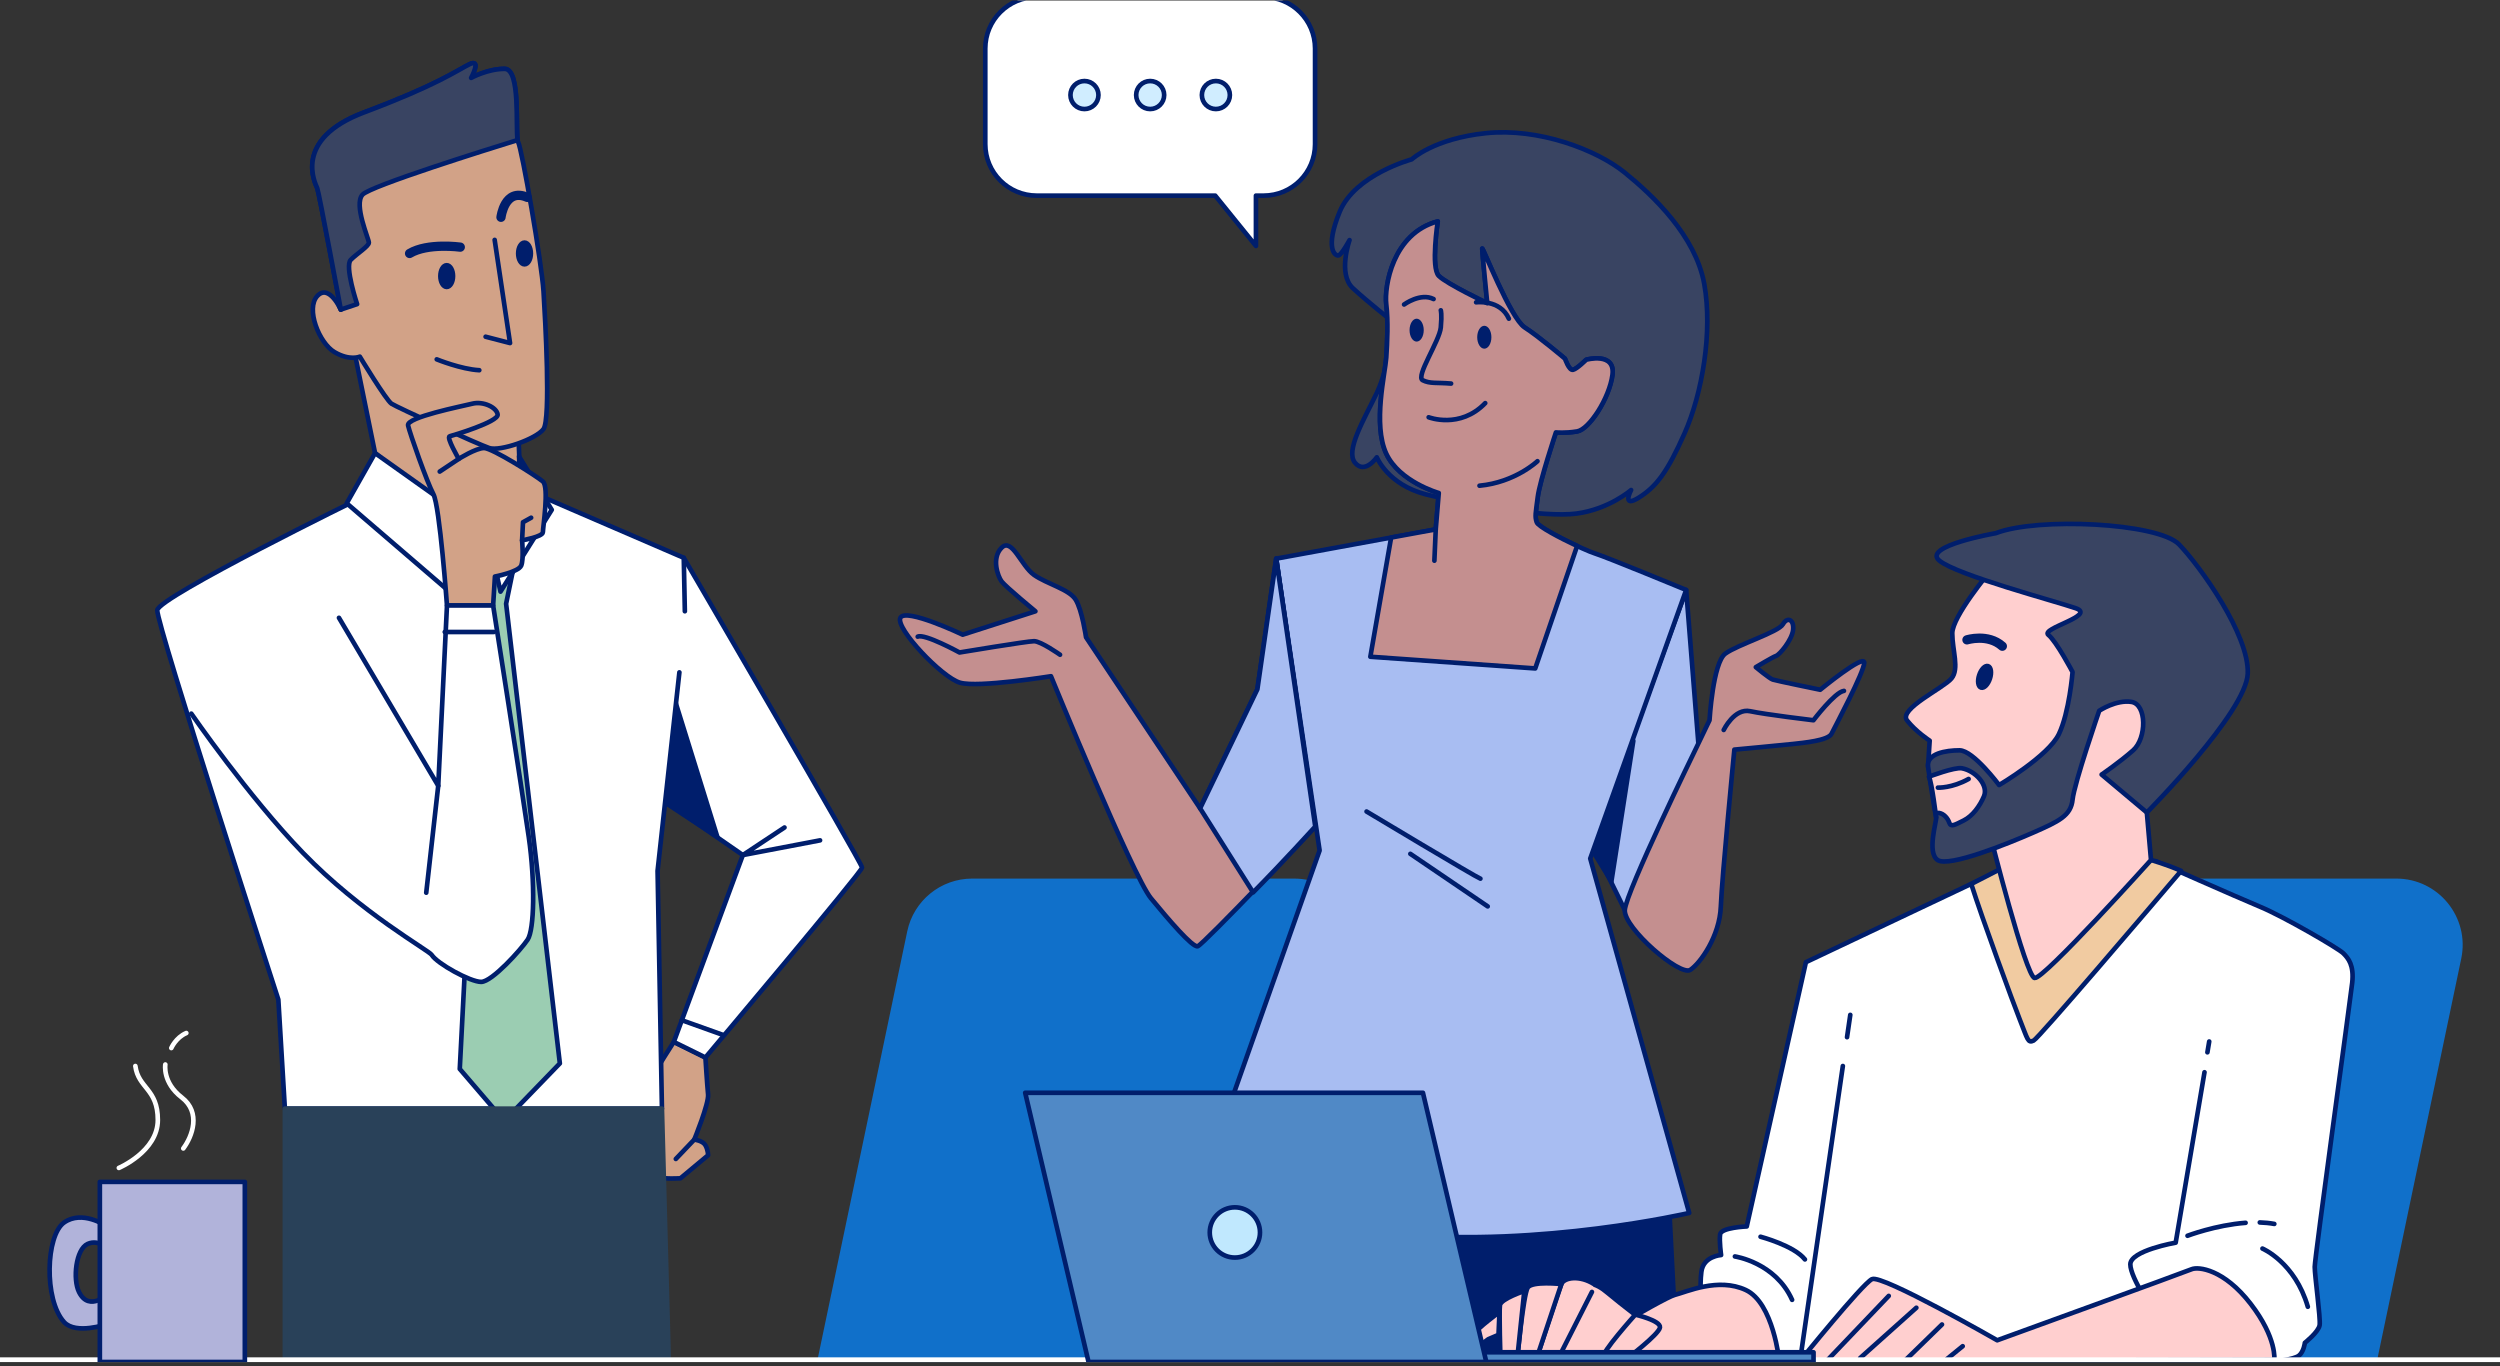 <svg xmlns="http://www.w3.org/2000/svg" width="538" height="294" viewBox="0 0 538 294" fill="none"><rect x="0" y="0" width="538" height="294" fill="#333333" stroke="none"/><g clip-path="url(#clip0_152_2330)"><path d="M278.494 189.571H209.217C202.694 189.571 197.064 194.144 195.727 200.528L176.338 293.097H273.78L291.986 206.179C293.779 197.616 287.243 189.571 278.494 189.571Z" fill="#1070CA" stroke="#1070CA" stroke-miterlimit="10" stroke-linecap="round" stroke-linejoin="round"></path><path d="M145.005 224.221C145.005 224.221 133.344 242.464 133.741 243.257C134.138 244.05 141.673 252.973 142.267 253.37C142.862 253.767 146.431 253.568 146.431 253.568L152.38 248.611C152.38 248.611 152.38 247.421 151.785 246.43C151.19 245.438 149.406 245.24 149.406 245.24C149.406 245.24 152.579 237.507 152.38 235.524C152.182 233.541 151.805 227.574 151.805 227.574L145.005 224.221Z" fill="#D2A287" stroke="#001E6C" stroke-miterlimit="10" stroke-linecap="round" stroke-linejoin="round"></path><path d="M149.406 245.24L145.44 249.404" stroke="#001E6C" stroke-miterlimit="10" stroke-linecap="round" stroke-linejoin="round"></path><path d="M147.144 120.042C147.144 120.042 185.52 185.802 185.52 186.697C185.52 187.592 151.804 227.573 151.804 227.573L145.004 224.22L159.86 184.011L140.466 170.584L147.144 120.042Z" fill="white" stroke="#001E6C" stroke-miterlimit="10" stroke-linecap="round" stroke-linejoin="round"></path><path d="M145.416 151.282L154.373 180.113L143.737 173.115L145.416 151.282Z" fill="#001E6C" stroke="#001E6C" stroke-miterlimit="10" stroke-linecap="round" stroke-linejoin="round"></path><path d="M176.476 180.843L159.86 184.012L168.821 178.078" stroke="#001E6C" stroke-miterlimit="10" stroke-linecap="round" stroke-linejoin="round"></path><path d="M146.706 219.543L155.637 222.733" stroke="#001E6C" stroke-miterlimit="10" stroke-linecap="round" stroke-linejoin="round"></path><path d="M146.205 144.69L141.51 187.412L142.449 238.585H61.307L59.899 215.111C59.899 215.111 33.608 134.127 33.843 131.31C34.078 128.493 77.662 107.132 77.662 107.132L114.516 105.958L147.145 120.042L147.38 131.544" fill="white"></path><path d="M146.205 144.69L141.51 187.412L142.449 238.585H61.307L59.899 215.111C59.899 215.111 33.608 134.127 33.843 131.31C34.078 128.493 77.662 107.132 77.662 107.132L114.516 105.958L147.145 120.042L147.38 131.544" stroke="#001E6C" stroke-miterlimit="10" stroke-linecap="round" stroke-linejoin="round"></path><path d="M96.548 120.353L104.127 129.526L98.941 230.04L108.514 241.208L120.48 228.844L108.913 129.925L111.705 116.364L107.317 105.196L87.773 106.791L96.548 120.353Z" fill="#9BCDB2" stroke="#001E6C" stroke-miterlimit="10" stroke-linecap="round" stroke-linejoin="round"></path><path d="M75.784 73.329L80.713 97.508L99.492 113.47L111.933 103.141L111.464 90.935H106.065L82.591 79.198L75.784 73.329Z" fill="#D2A287" stroke="#001E6C" stroke-miterlimit="10" stroke-linecap="round" stroke-linejoin="round"></path><path d="M103.718 109.479L107.708 127.319L118.741 109.714L111.699 98.212L111.933 103.141L103.718 109.479Z" fill="white" stroke="#001E6C" stroke-miterlimit="10" stroke-linecap="round" stroke-linejoin="round"></path><path d="M80.713 97.508L74.61 108.305L98.084 128.493L100.196 111.357L80.713 97.508Z" fill="white" stroke="#001E6C" stroke-miterlimit="10" stroke-linecap="round" stroke-linejoin="round"></path><path d="M73.343 66.62C73.343 66.62 70.811 60.972 68.28 63.699C65.748 66.426 68.669 73.826 71.98 75.773C75.291 77.72 77.433 76.747 77.433 76.747C77.433 76.747 83.081 86.095 84.249 86.874C85.417 87.653 102.945 95.638 105.282 96.417C107.619 97.196 115.409 94.47 116.967 92.327C118.525 90.185 117.356 68.957 116.967 62.725C116.578 56.493 112.293 31.955 111.514 30.592C110.735 29.229 112.293 14.817 108.593 14.817C104.893 14.817 101.387 16.764 101.387 16.764C101.387 16.764 103.724 12.48 100.997 13.843C98.27 15.206 93.986 18.322 78.406 24.165C62.826 30.007 67.89 39.55 68.279 40.524C68.669 41.498 73.343 66.62 73.343 66.62Z" fill="#D2A287" stroke="#001E6C" stroke-miterlimit="10" stroke-linecap="round" stroke-linejoin="round"></path><path d="M73.343 66.62C73.343 66.62 73.204 66.315 72.967 65.888L73.343 66.62Z" stroke="#001E6C" stroke-miterlimit="10" stroke-linecap="round" stroke-linejoin="round"></path><path d="M111.386 30.138C110.923 27.334 112.042 14.817 108.593 14.817C104.893 14.817 101.387 16.764 101.387 16.764C101.387 16.764 103.724 12.48 100.997 13.843C98.27 15.206 93.986 18.322 78.406 24.165C62.826 30.007 67.89 39.55 68.279 40.524C68.668 41.498 73.343 66.62 73.343 66.62L76.848 65.451C76.848 65.451 74.122 57.272 75.485 55.908C76.848 54.545 79.38 52.987 79.38 52.208C79.38 51.429 76.069 44.029 78.017 41.886C79.7 40.036 104.64 32.226 111.386 30.138Z" fill="#394462" stroke="#001E6C" stroke-miterlimit="10" stroke-linecap="round" stroke-linejoin="round"></path><path d="M106.45 51.625L109.761 73.826L104.503 72.463" stroke="#001E6C" stroke-miterlimit="10" stroke-linecap="round" stroke-linejoin="round"></path><path d="M99.049 53.183C99.049 53.183 92.039 52.209 88.144 54.546" stroke="#001E6C" stroke-width="2" stroke-miterlimit="10" stroke-linecap="round" stroke-linejoin="round"></path><path d="M107.813 46.756C107.813 46.756 108.592 40.329 113.461 42.471" stroke="#001E6C" stroke-width="2" stroke-miterlimit="10" stroke-linecap="round" stroke-linejoin="round"></path><path d="M93.987 77.332C93.987 77.332 99.245 79.474 103.14 79.669" stroke="#001E6C" stroke-miterlimit="10" stroke-linecap="round" stroke-linejoin="round"></path><path d="M97.492 59.415C97.492 60.706 96.882 61.752 96.129 61.752C95.376 61.752 94.766 60.706 94.766 59.415C94.766 58.124 95.376 57.078 96.129 57.078C96.882 57.078 97.492 58.124 97.492 59.415Z" fill="#001E6C" stroke="#001E6C" stroke-miterlimit="10" stroke-linecap="round" stroke-linejoin="round"></path><path d="M114.24 54.546C114.24 55.837 113.63 56.883 112.877 56.883C112.124 56.883 111.514 55.837 111.514 54.546C111.514 53.255 112.124 52.209 112.877 52.209C113.63 52.209 114.24 53.255 114.24 54.546Z" fill="#001E6C" stroke="#001E6C" stroke-miterlimit="10" stroke-linecap="round" stroke-linejoin="round"></path><path d="M98.72 98.754C98.72 98.754 95.993 94.08 96.773 93.885C97.552 93.69 107.289 90.769 107.095 89.211C106.9 87.653 103.979 86.29 101.642 86.874C99.305 87.458 87.425 89.795 87.815 91.548C88.205 93.301 91.905 103.817 93.268 106.349C94.631 108.881 96.189 130.303 96.189 130.303H106.121L106.51 124.071C106.51 124.071 111.574 123.097 112.158 121.734C112.742 120.371 112.353 116.281 112.353 116.281C112.353 116.281 116.832 115.502 116.832 114.528C116.832 113.554 118.195 104.791 116.832 103.622C115.469 102.453 105.926 96.416 104.173 96.416C102.421 96.417 98.72 98.754 98.72 98.754Z" fill="#D2A287" stroke="#001E6C" stroke-miterlimit="10" stroke-linecap="round" stroke-linejoin="round"></path><path d="M112.353 116.281L112.548 112.386L114.3 111.413" stroke="#001E6C" stroke-miterlimit="10" stroke-linecap="round" stroke-linejoin="round"></path><path d="M98.72 98.754L94.631 101.48" stroke="#001E6C" stroke-miterlimit="10" stroke-linecap="round" stroke-linejoin="round"></path><path d="M72.947 132.953L94.308 169.103L96.189 130.304H106.121C106.121 130.304 112.383 170.277 113.791 180.136C115.2 189.995 114.965 200.089 113.556 202.201C112.148 204.314 105.889 211.303 103.542 211.303C101.195 211.303 94.073 207.366 92.899 205.488C92.297 204.524 77.672 196.438 65.204 183.537C53.382 171.304 41.17 153.572 41.17 153.572" fill="white"></path><path d="M72.947 132.953L94.308 169.103L96.189 130.304H106.121C106.121 130.304 112.383 170.277 113.791 180.136C115.2 189.995 114.965 200.089 113.556 202.201C112.148 204.314 105.889 211.303 103.542 211.303C101.195 211.303 94.073 207.366 92.899 205.488C92.297 204.524 77.672 196.438 65.204 183.537C53.382 171.304 41.17 153.572 41.17 153.572" stroke="#001E6C" stroke-miterlimit="10" stroke-linecap="round" stroke-linejoin="round"></path><path d="M94.308 169.102L91.726 192.107" stroke="#001E6C" stroke-miterlimit="10" stroke-linecap="round" stroke-linejoin="round"></path><path d="M95.717 136.005H106.28" stroke="#001E6C" stroke-miterlimit="10" stroke-linecap="round" stroke-linejoin="round"></path><path d="M61.307 238.585V293.097H143.92L142.449 238.585H61.307Z" fill="#294159" stroke="#294159" stroke-miterlimit="10" stroke-linecap="round" stroke-linejoin="round"></path><path d="M303.806 34.292C303.806 34.292 291.594 37.58 288.306 45.565C285.018 53.55 287.367 55.194 288.071 54.959C288.775 54.724 290.42 51.671 290.42 51.671C290.42 51.671 287.837 58.952 291.125 62.005C294.413 65.058 299.815 69.285 299.815 69.285C299.815 69.285 299.11 78.679 296.292 84.551C293.474 90.422 289.481 96.998 291.595 99.582C293.709 102.165 296.292 98.408 296.292 98.408C296.292 98.408 298.641 104.279 306.86 106.393C315.08 108.507 332.21 111.46 339.256 110.521C346.302 109.582 351.013 105.454 351.013 105.454C351.013 105.454 348.899 109.447 352.657 107.098C356.415 104.749 358.763 101.696 362.521 93.242C366.279 84.787 368.627 71.401 366.748 61.067C364.869 50.733 355.71 42.044 349.604 37.112C343.498 32.18 331.051 27.483 319.777 28.657C308.503 29.83 303.806 34.292 303.806 34.292Z" fill="#394462" stroke="#001E6C" stroke-miterlimit="10" stroke-linecap="round" stroke-linejoin="round"></path><path d="M362.863 126.955L365.946 165.694L349.658 195.835L342.854 181.98L362.863 126.955Z" fill="#A8BDF2" stroke="#001E6C" stroke-miterlimit="10" stroke-linecap="round" stroke-linejoin="round"></path><path d="M351.487 159.44L346.77 189.693L342.704 183.024L351.487 159.44Z" fill="#001E6C" stroke="#001E6C" stroke-miterlimit="10" stroke-linecap="round" stroke-linejoin="round"></path><path d="M257.792 293.097L261.128 255.734L359.207 259.737L360.875 292.43L257.792 293.097Z" fill="#001E6C" stroke="#001E6C" stroke-miterlimit="10" stroke-linecap="round" stroke-linejoin="round"></path><path d="M309.406 47.639C309.406 47.639 307.885 57.635 309.623 59.373C311.361 61.111 320.054 65.24 320.054 65.24C320.054 65.24 318.968 54.157 318.968 53.505C318.968 52.853 325.053 68.499 328.095 70.455C331.137 72.411 336.787 77.192 336.787 77.192C336.787 77.192 337.656 79.8 338.525 79.582C339.394 79.364 341.35 77.409 341.35 77.409C341.35 77.409 347.652 75.671 347 80.669C346.348 85.667 342.002 92.403 339.394 92.838C336.786 93.273 334.831 93.055 334.831 93.055C334.831 93.055 331.354 103.486 330.919 106.962C330.484 110.439 330.267 111.091 330.702 112.395C331.137 113.699 341.133 118.48 343.306 119.132C345.479 119.784 362.863 126.955 362.863 126.955L342.219 184.758L363.515 261.032C363.515 261.032 331.571 268.42 301.148 265.595C270.725 262.77 258.122 256.251 258.122 256.251L283.981 183.019L274.637 120.218L308.971 113.916L309.623 106.093C309.623 106.093 301.148 103.703 298.323 97.618C295.393 91.308 298.106 80.233 298.323 76.974C298.54 73.714 298.758 69.151 298.323 65.457C297.888 61.763 299.627 50.246 309.406 47.639Z" fill="#A8BDF2" stroke="#001E6C" stroke-miterlimit="10" stroke-linecap="round" stroke-linejoin="round"></path><path d="M294.084 174.639C294.084 174.639 317.641 188.773 318.583 189.087" stroke="#001E6C" stroke-miterlimit="10" stroke-linecap="round" stroke-linejoin="round"></path><path d="M303.507 183.748L320.153 195.055" stroke="#001E6C" stroke-miterlimit="10" stroke-linecap="round" stroke-linejoin="round"></path><path d="M339.398 117.492C335.724 115.781 330.998 113.283 330.702 112.396C330.268 111.092 330.485 110.44 330.919 106.963C331.354 103.486 334.831 93.056 334.831 93.056C334.831 93.056 336.787 93.273 339.394 92.839C342.002 92.404 346.348 85.668 347 80.67C347.652 75.672 341.35 77.41 341.35 77.41C341.35 77.41 339.394 79.366 338.525 79.583C337.656 79.8 336.787 77.193 336.787 77.193C336.787 77.193 331.137 72.412 328.095 70.456C325.053 68.5 318.968 52.854 318.968 53.506C318.968 54.158 320.054 65.24 320.054 65.24C320.054 65.24 311.362 61.111 309.623 59.373C307.885 57.635 309.406 47.639 309.406 47.639C299.627 50.247 297.889 61.764 298.323 65.458C298.757 69.152 298.54 73.716 298.323 76.975C298.106 80.234 295.393 91.309 298.323 97.619C301.148 103.704 309.623 106.094 309.623 106.094L308.971 113.917L299.371 115.679L294.899 141.332L330.382 143.847L339.398 117.492Z" fill="#C48F8F" stroke="#001E6C" stroke-miterlimit="10" stroke-linecap="round" stroke-linejoin="round"></path><path d="M308.972 113.917L308.679 120.661" stroke="#001E6C" stroke-miterlimit="10" stroke-linecap="round" stroke-linejoin="round"></path><path d="M330.861 99.249C330.861 99.249 326.065 103.805 318.391 104.525" stroke="#001E6C" stroke-miterlimit="10" stroke-linecap="round" stroke-linejoin="round"></path><path d="M307.45 89.796C307.45 89.796 314.186 92.404 319.619 86.754" stroke="#001E6C" stroke-miterlimit="10" stroke-linecap="round" stroke-linejoin="round"></path><path d="M310.061 66.78C310.061 66.78 310.325 67.571 310.061 70.47C309.797 73.37 304.58 81.034 306.161 81.825C307.743 82.616 309.111 82.281 312.274 82.544" stroke="#001E6C" stroke-miterlimit="10" stroke-linecap="round" stroke-linejoin="round"></path><path d="M306.389 71.047C306.389 72.409 305.706 73.513 304.862 73.513C304.018 73.513 303.335 72.409 303.335 71.047C303.335 69.685 304.018 68.581 304.862 68.581C305.706 68.581 306.389 69.685 306.389 71.047Z" fill="#001E6C"></path><path d="M320.95 72.573C320.95 73.935 320.266 75.039 319.423 75.039C318.58 75.039 317.896 73.935 317.896 72.573C317.896 71.211 318.58 70.107 319.423 70.107C320.267 70.107 320.95 71.211 320.95 72.573Z" fill="#001E6C"></path><path d="M302.162 65.528C302.162 65.528 305.685 62.945 308.503 64.354" stroke="#001E6C" stroke-miterlimit="10" stroke-linecap="round" stroke-linejoin="round"></path><path d="M317.662 65.058C317.662 65.058 322.829 64.353 324.708 68.581" stroke="#001E6C" stroke-miterlimit="10" stroke-linecap="round" stroke-linejoin="round"></path><path d="M274.637 120.219L270.592 148.317L258.262 173.958L233.713 137.141C233.713 137.141 232.875 131.274 231.478 129.039C230.081 126.804 225.331 125.686 222.538 123.731C219.744 121.775 217.788 115.629 215.553 117.864C213.318 120.099 214.715 124.011 215.553 125.128C216.391 126.246 222.817 131.554 222.817 131.554L207.171 136.583C207.171 136.583 194.878 130.716 193.76 132.951C192.643 135.186 202.701 145.803 206.612 146.921C210.523 148.038 226.169 145.524 226.169 145.524C226.169 145.524 243.771 188.55 247.682 193.3C251.593 198.05 256.622 203.917 257.74 203.637C258.858 203.358 283.046 177.877 283.046 177.877L274.637 120.219Z" fill="#C48F8F" stroke="#001E6C" stroke-miterlimit="10" stroke-linecap="round" stroke-linejoin="round"></path><path d="M228.12 140.899C228.12 140.899 223.988 137.982 222.529 137.982C221.071 137.982 206.486 140.413 206.486 140.413C206.486 140.413 198.951 136.281 197.492 137.01" stroke="#001E6C" stroke-miterlimit="10" stroke-linecap="round" stroke-linejoin="round"></path><path d="M269.671 192.04C276.393 185.223 283.046 177.875 283.046 177.875L274.637 120.218L270.592 148.316L258.262 173.957L269.671 192.04Z" fill="#A8BDF2" stroke="#001E6C" stroke-miterlimit="10" stroke-linecap="round" stroke-linejoin="round"></path><path d="M367.889 154.998C367.889 154.998 368.618 142.601 371.292 140.656C373.966 138.711 382.717 136.038 383.689 134.336C384.661 132.635 386.12 133.364 385.877 135.551C385.634 137.739 382.96 140.899 382.231 141.142C381.502 141.385 377.855 143.573 377.855 143.573C377.855 143.573 380.772 146.004 381.501 146.247C382.23 146.49 391.71 148.435 391.71 148.435C391.71 148.435 401.19 140.656 401.19 142.601C401.19 144.546 394.87 156.456 394.141 157.915C393.412 159.373 388.064 159.86 385.876 160.103C383.688 160.346 373.236 161.318 373.236 161.318C373.236 161.318 370.562 188.786 370.319 195.106C370.076 201.426 365.944 207.26 363.756 208.718C361.568 210.176 349.414 199.724 349.657 195.835C349.9 191.946 364.971 161.075 364.971 161.075L367.889 154.998Z" fill="#C48F8F" stroke="#001E6C" stroke-miterlimit="10" stroke-linecap="round" stroke-linejoin="round"></path><path d="M370.943 157.085C370.943 157.085 373.236 152.324 376.639 153.054C380.042 153.783 390.252 154.999 390.252 154.999C390.252 154.999 394.87 148.922 396.815 148.679" stroke="#001E6C" stroke-miterlimit="10" stroke-linecap="round" stroke-linejoin="round"></path><path d="M515.682 189.571H446.404C439.881 189.571 434.251 194.144 432.914 200.528L413.525 293.097H510.967L529.173 206.179C530.966 197.616 524.431 189.571 515.682 189.571Z" fill="#1070CA" stroke="#1070CA" stroke-miterlimit="10" stroke-linecap="round" stroke-linejoin="round"></path><path d="M432.982 186.052L388.631 207.06L375.899 263.931C375.899 263.931 370.382 264.143 370.169 265.629C369.957 267.115 370.381 270.085 370.381 270.085C370.381 270.085 366.561 270.297 366.137 273.692C365.713 277.087 366.137 280.695 366.774 282.392C367.411 284.09 373.777 291.941 375.687 292.153C377.597 292.365 379.931 292.79 380.568 293.002C381.205 293.214 489.429 293.002 489.429 293.002C489.429 293.002 493.673 292.578 494.734 291.729C495.795 290.88 496.007 288.97 496.007 288.97C496.007 288.97 498.978 286.636 499.19 285.15C499.402 283.665 498.129 274.54 498.129 272.63C498.129 270.72 505.768 215.335 506.193 211.515C506.618 207.695 505.344 206.21 504.283 205.149C503.222 204.088 491.551 197.297 486.458 195.175C481.365 193.053 463.883 185.307 463.883 185.307L432.982 186.052Z" fill="white" stroke="#001E6C" stroke-miterlimit="10" stroke-linecap="round" stroke-linejoin="round"></path><path d="M437.651 223.919C438.743 223.373 462.606 195.376 469.383 187.41C466.197 186.005 462.895 185.077 462.895 185.077L432.982 185.722L424.213 190.237C426.492 197.472 433.306 216.029 434.68 219.462C436.378 223.706 436.378 224.555 437.651 223.919Z" fill="#F1CBA1" stroke="#001E6C" stroke-miterlimit="10" stroke-linecap="round" stroke-linejoin="round"></path><path d="M428.294 122.904C428.294 122.904 420.129 132.633 420.129 136.281C420.129 139.929 421.692 143.925 419.955 146.01C418.218 148.095 408.489 152.612 410.4 155.044C412.311 157.476 415.265 159.387 415.265 159.387L414.917 164.946C414.917 164.946 418.392 178.497 420.303 179.192C422.214 179.887 428.295 179.713 428.295 179.713C428.295 179.713 435.939 210.116 437.85 210.463C439.761 210.811 462.896 185.076 462.896 185.076L461.999 174.848C461.999 174.848 471.033 160.081 473.465 153.305C475.897 146.53 471.033 132.457 464.084 126.029C457.135 119.601 443.063 118.559 437.851 119.08C432.638 119.603 428.294 122.904 428.294 122.904Z" fill="#FFCFCF" stroke="#001E6C" stroke-miterlimit="10" stroke-linecap="round" stroke-linejoin="round"></path><path d="M423.293 137.696C423.293 137.696 427.773 136.281 430.9 139.061" stroke="#001E6C" stroke-width="2" stroke-miterlimit="10" stroke-linecap="round" stroke-linejoin="round"></path><path d="M428.234 146.041C427.815 147.317 426.959 148.183 426.32 147.973C425.682 147.764 425.504 146.559 425.922 145.283C426.341 144.007 427.197 143.142 427.836 143.351C428.475 143.56 428.652 144.765 428.234 146.041Z" fill="#001E6C" stroke="#001E6C" stroke-miterlimit="10" stroke-linecap="round" stroke-linejoin="round"></path><path d="M429.511 114.738C429.511 114.738 413.528 117.518 417.35 120.645C421.172 123.772 442.194 129.332 446.711 130.895C451.228 132.459 439.067 135.238 440.804 136.628C442.541 138.018 446.016 144.62 446.016 144.62C446.016 144.62 445.321 153.306 443.063 157.997C440.804 162.688 430.207 168.942 430.207 168.942C430.207 168.942 424.648 161.472 421.694 161.472C418.741 161.472 414.571 162.167 414.919 164.947C415.267 167.727 416.483 175.197 416.656 175.892C416.83 176.587 414.571 183.536 417.004 185.1C419.436 186.664 431.945 181.625 437.504 179.193C443.063 176.761 445.669 175.545 446.017 172.07C446.365 168.595 451.75 152.96 451.75 152.96C451.75 152.96 455.398 150.528 458.699 151.049C462 151.57 462 158.867 459.046 161.473C456.093 164.079 452.271 166.685 452.271 166.685L462 174.85C462 174.85 483.369 153.307 483.716 144.968C484.064 136.629 473.466 121.862 468.949 117.171C464.431 112.48 438.371 111.264 429.511 114.738Z" fill="#394462" stroke="#001E6C" stroke-miterlimit="10" stroke-linecap="round" stroke-linejoin="round"></path><path d="M415.103 167.144C415.103 167.144 420.634 165.042 422.208 165.336C425.126 165.882 427.967 168.984 426.946 171.367C426.041 173.48 424.529 175.595 422.579 176.57C420.629 177.545 419.816 178.033 419.491 177.058C419.166 176.083 418.301 175.119 417.325 174.957C416.35 174.794 416.654 175.892 416.654 175.892C416.654 175.892 415.753 168.444 415.103 167.144Z" fill="#FFCFCF" stroke="#001E6C" stroke-miterlimit="10" stroke-linecap="round" stroke-linejoin="round"></path><path d="M417.039 169.5C417.039 169.5 420.054 169.644 423.644 167.633" stroke="#001E6C" stroke-miterlimit="10" stroke-linecap="round" stroke-linejoin="round"></path><path d="M373.353 270.391C373.353 270.391 382.053 271.664 385.661 279.728" stroke="#001E6C" stroke-miterlimit="10" stroke-linecap="round" stroke-linejoin="round"></path><path d="M378.87 266.147C378.87 266.147 386.085 268.057 388.419 271.028" stroke="#001E6C" stroke-miterlimit="10" stroke-linecap="round" stroke-linejoin="round"></path><path d="M474.408 230.748L468.208 267.42C468.208 267.42 458.447 269.118 458.447 272.089C458.447 275.06 463.752 282.699 463.752 282.699" stroke="#001E6C" stroke-miterlimit="10" stroke-linecap="round" stroke-linejoin="round"></path><path d="M475.423 224.131L475.035 226.458" stroke="#001E6C" stroke-miterlimit="10" stroke-linecap="round" stroke-linejoin="round"></path><path d="M486.311 263.071C487.373 263.103 488.421 263.202 489.429 263.388" stroke="#001E6C" stroke-miterlimit="10" stroke-linecap="round" stroke-linejoin="round"></path><path d="M470.755 265.935C470.755 265.935 476.811 263.634 483.249 263.149" stroke="#001E6C" stroke-miterlimit="10" stroke-linecap="round" stroke-linejoin="round"></path><path d="M486.882 268.694C486.882 268.694 493.885 271.665 496.643 281.214" stroke="#001E6C" stroke-miterlimit="10" stroke-linecap="round" stroke-linejoin="round"></path><path d="M489.429 292.673C489.429 292.673 490.066 288.004 484.336 280.577C478.607 273.15 473.089 272.513 471.604 273.15C470.118 273.787 429.8 288.429 429.8 288.429C429.8 288.429 404.972 274.211 402.85 275.272C400.728 276.333 387.359 292.885 387.359 292.885L489.429 292.673Z" fill="#FFCFCF" stroke="#001E6C" stroke-miterlimit="10" stroke-linecap="round" stroke-linejoin="round"></path><path d="M393.088 292.885L406.457 278.88" stroke="#001E6C" stroke-miterlimit="10" stroke-linecap="round" stroke-linejoin="round"></path><path d="M400.303 292.248L412.398 281.426" stroke="#001E6C" stroke-miterlimit="10" stroke-linecap="round" stroke-linejoin="round"></path><path d="M409.64 293.097L417.916 285.033" stroke="#001E6C" stroke-miterlimit="10" stroke-linecap="round" stroke-linejoin="round"></path><path d="M418.977 292.461L422.372 289.702" stroke="#001E6C" stroke-miterlimit="10" stroke-linecap="round" stroke-linejoin="round"></path><path d="M397.483 223.201L398.181 218.401" stroke="#001E6C" stroke-miterlimit="10" stroke-linecap="round" stroke-linejoin="round"></path><path d="M387.358 292.885L396.582 229.406" stroke="#001E6C" stroke-miterlimit="10" stroke-linecap="round" stroke-linejoin="round"></path><path d="M382.902 292.885C382.902 292.885 381.629 280.365 375.687 277.606C369.745 274.847 362.955 278.03 360.408 278.667C357.861 279.304 334.943 293.097 334.943 293.097L382.902 292.885Z" fill="#FFCFCF" stroke="#001E6C" stroke-miterlimit="10" stroke-linecap="round" stroke-linejoin="round"></path><path d="M354.891 285.246C354.891 285.246 348.737 280.578 345.978 278.243C343.219 275.909 341.522 275.697 336.004 276.333C330.487 276.97 326.455 292.885 326.455 292.885H347.039L354.891 285.246Z" fill="#FFCFCF" stroke="#001E6C" stroke-miterlimit="10" stroke-linecap="round" stroke-linejoin="round"></path><path d="M351.92 282.911C351.92 282.911 344.281 291.399 345.129 292.036C345.978 292.673 350.01 292.46 350.01 292.46C350.01 292.46 357.013 287.155 357.225 285.67C357.438 284.185 351.92 282.911 351.92 282.911Z" fill="#FFCFCF" stroke="#001E6C" stroke-miterlimit="10" stroke-linecap="round" stroke-linejoin="round"></path><path d="M342.583 278.031L334.944 293.097L330.7 292.248C330.7 292.248 335.369 277.818 336.005 276.333C336.642 274.847 340.037 274.423 343.008 276.333" fill="#FFCFCF"></path><path d="M342.583 278.031L334.944 293.097L330.7 292.248C330.7 292.248 335.369 277.818 336.005 276.333C336.642 274.847 340.037 274.423 343.008 276.333" stroke="#001E6C" stroke-miterlimit="10" stroke-linecap="round" stroke-linejoin="round"></path><path d="M336.005 276.333C336.005 276.333 329.706 275.627 328.763 277.094C327.82 278.561 326.456 292.885 326.456 292.885L330.7 292.248L336.005 276.333Z" fill="#FFCFCF" stroke="#001E6C" stroke-miterlimit="10" stroke-linecap="round" stroke-linejoin="round"></path><path d="M328.03 277.827C328.03 277.827 323.003 279.503 322.793 280.864C322.583 282.226 322.898 292.594 322.898 292.594L326.456 292.884L328.03 277.827Z" fill="#FFCFCF" stroke="#001E6C" stroke-miterlimit="10" stroke-linecap="round" stroke-linejoin="round"></path><path d="M322.688 282.33C322.688 282.33 317.765 285.996 317.451 286.834C317.137 287.672 314.518 290.605 315.566 290.814C316.613 291.023 320.279 288.196 320.279 288.196L322.478 287.253L322.688 282.33Z" fill="#FFCFCF" stroke="#001E6C" stroke-miterlimit="10" stroke-linecap="round" stroke-linejoin="round"></path><path d="M606.072 293.097H-50.121" stroke="white" stroke-width="2" stroke-miterlimit="10" stroke-linecap="round" stroke-linejoin="round"></path><path d="M390.274 291.012H318.684V293.097H390.274V291.012Z" fill="#5089C6" stroke="#001E6C" stroke-miterlimit="10" stroke-linecap="round" stroke-linejoin="round"></path><path d="M306.218 235.167H220.62L234.253 293.097H319.852L306.218 235.167Z" fill="#5089C6" stroke="#001E6C" stroke-miterlimit="10" stroke-linecap="round" stroke-linejoin="round"></path><path d="M271.149 265.224C271.149 268.209 268.729 270.629 265.744 270.629C262.759 270.629 260.339 268.209 260.339 265.224C260.339 262.239 262.759 259.819 265.744 259.819C268.729 259.819 271.149 262.239 271.149 265.224Z" fill="#C0E8FE" stroke="#001E6C" stroke-miterlimit="10" stroke-linecap="round" stroke-linejoin="round"></path><path d="M22.767 263.78C22.767 263.78 17.7 260.325 13.785 263.089C9.869 265.853 9.409 279.672 13.785 284.509C16.3 287.289 22.998 284.97 22.998 284.97L23.459 278.291C23.459 278.291 19.238 282.517 17.01 278.061C15.628 275.297 16.319 268.848 18.853 267.697C21.387 266.545 23.69 269.079 23.69 269.079L22.767 263.78Z" fill="#B1B3DA" stroke="#001E6C" stroke-miterlimit="10" stroke-linecap="round" stroke-linejoin="round"></path><path d="M25.579 251.337C25.579 251.337 33.964 247.79 33.964 241.018C33.964 234.246 29.772 234.246 29.127 229.409" stroke="white" stroke-miterlimit="10" stroke-linecap="round" stroke-linejoin="round"></path><path d="M35.576 229.086C35.576 229.086 34.931 232.956 39.123 236.181C43.315 239.406 41.38 244.566 39.445 247.145" stroke="white" stroke-miterlimit="10" stroke-linecap="round" stroke-linejoin="round"></path><path d="M36.866 225.539C36.866 225.539 37.833 223.282 40.091 222.314" stroke="white" stroke-miterlimit="10" stroke-linecap="round" stroke-linejoin="round"></path><path d="M52.689 254.346H21.487V293.097H52.689V254.346Z" fill="#B1B3DA" stroke="#001E6C" stroke-miterlimit="10" stroke-linecap="round" stroke-linejoin="round"></path><path d="M271.927 -0.637H223.104C216.988 -0.637 212.031 4.321 212.031 10.437V31.029C212.031 37.145 216.989 42.102 223.104 42.102H261.518L270.28 52.926V42.102H271.928C278.044 42.102 283.001 37.144 283.001 31.029V10.437C283 4.321 278.042 -0.637 271.927 -0.637Z" fill="white" stroke="#001E6C" stroke-miterlimit="10" stroke-linecap="round" stroke-linejoin="round"></path><path d="M236.387 20.453C236.387 22.117 235.038 23.466 233.374 23.466C231.71 23.466 230.361 22.117 230.361 20.453C230.361 18.789 231.71 17.44 233.374 17.44C235.038 17.44 236.387 18.789 236.387 20.453Z" fill="#D0EDFF" stroke="#001E6C" stroke-miterlimit="10" stroke-linecap="round" stroke-linejoin="round"></path><path d="M247.515 23.466C249.179 23.466 250.528 22.117 250.528 20.453C250.528 18.789 249.179 17.44 247.515 17.44C245.851 17.44 244.502 18.789 244.502 20.453C244.502 22.117 245.851 23.466 247.515 23.466Z" fill="#D0EDFF" stroke="#001E6C" stroke-miterlimit="10" stroke-linecap="round" stroke-linejoin="round"></path><path d="M261.656 23.466C263.32 23.466 264.669 22.117 264.669 20.453C264.669 18.789 263.32 17.44 261.656 17.44C259.992 17.44 258.643 18.789 258.643 20.453C258.643 22.117 259.992 23.466 261.656 23.466Z" fill="#D0EDFF" stroke="#001E6C" stroke-miterlimit="10" stroke-linecap="round" stroke-linejoin="round"></path></g><defs><clipPath id="clip0_152_2330"><rect width="538" height="293" fill="white" transform="translate(0 0.121)"></rect></clipPath></defs></svg>